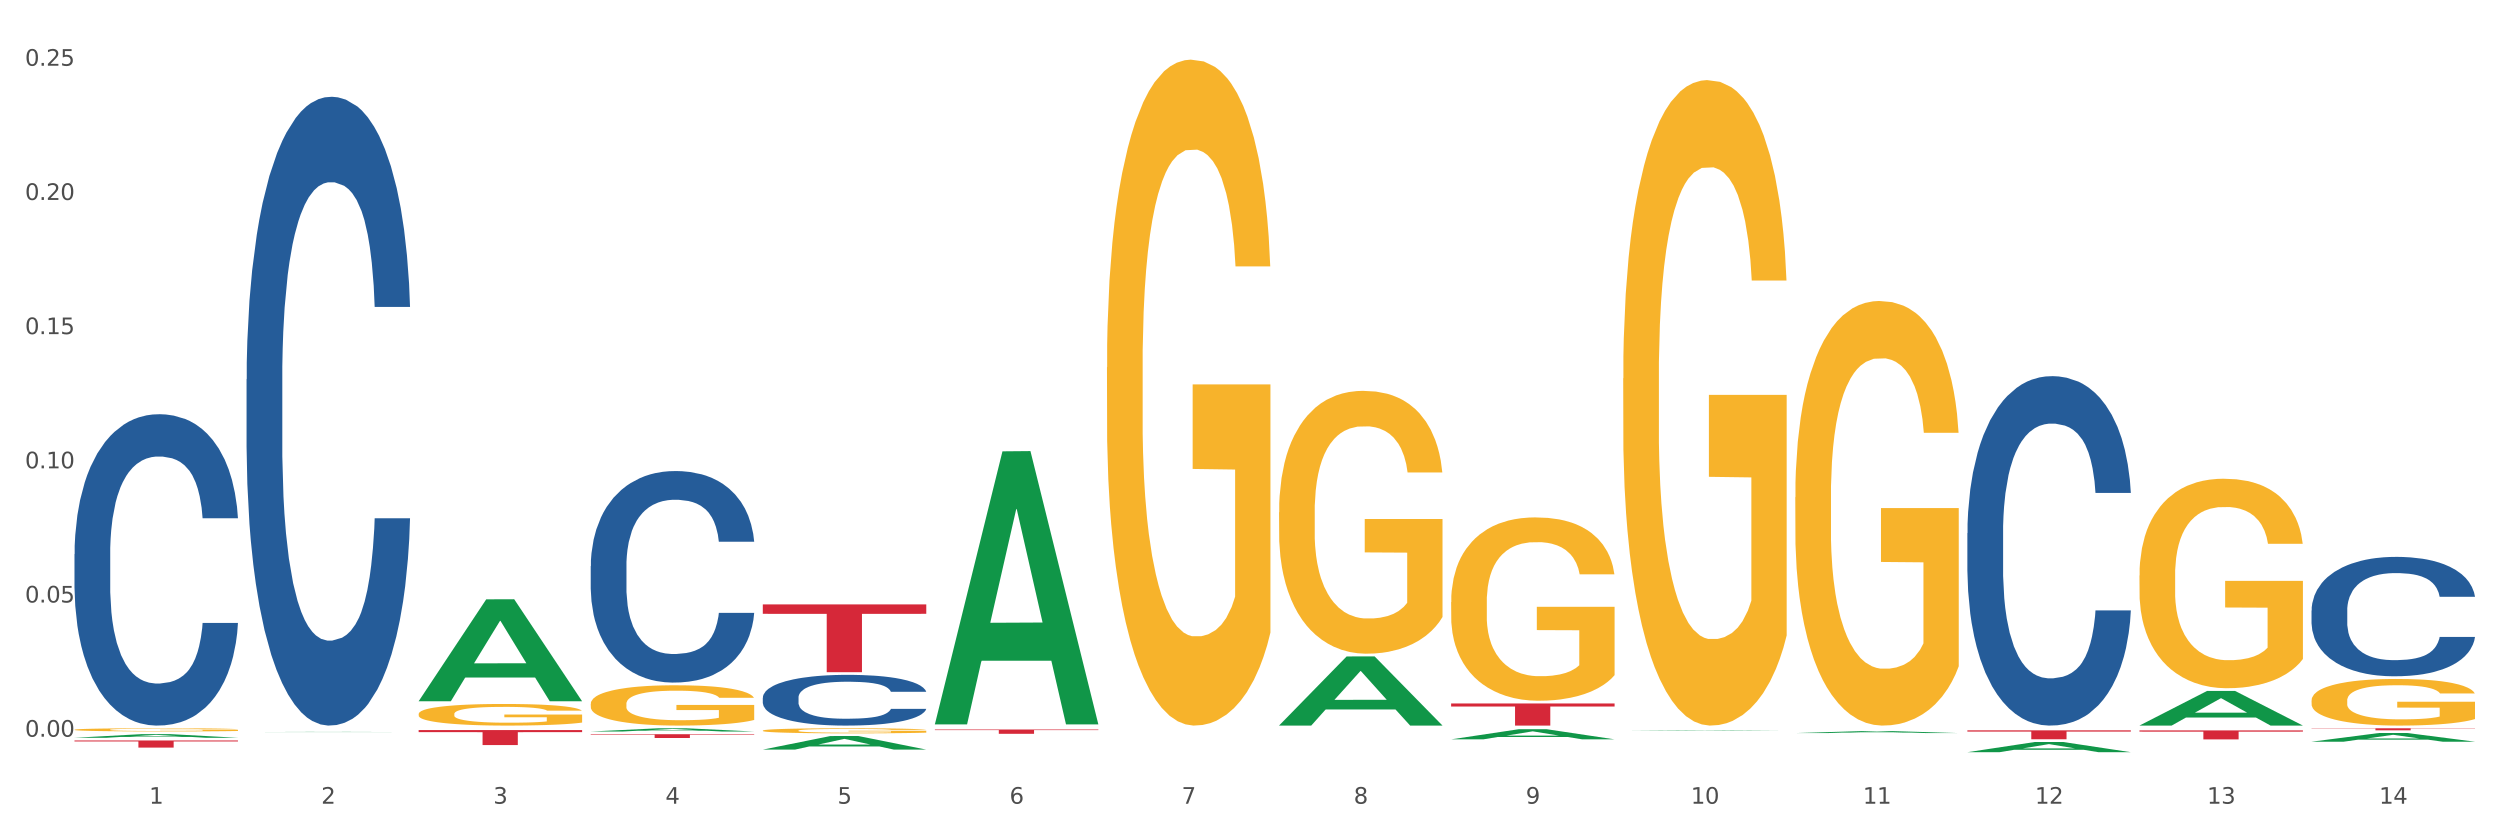 <?xml version="1.0" encoding="utf-8" standalone="no"?>
<!DOCTYPE svg PUBLIC "-//W3C//DTD SVG 1.1//EN"
  "http://www.w3.org/Graphics/SVG/1.1/DTD/svg11.dtd">
<svg xmlns:xlink="http://www.w3.org/1999/xlink" width="1080pt" height="360pt" viewBox="0 0 1080 360" xmlns="http://www.w3.org/2000/svg" version="1.1">
 <rect x="0" y="0" width="1080" height="360" fill="#333333" stroke="none"/>
 <defs>
  <style type="text/css">*{stroke-linejoin: round; stroke-linecap: butt}</style>
 </defs>
 <g id="figure_1">
  <g id="patch_1">
   <path d="M 0 360 
L 1080 360 
L 1080 0 
L 0 0 
z
" style="fill: #ffffff; stroke: #ffffff; stroke-linejoin: miter"/>
  </g>
  <g id="axes_1">
   <g id="matplotlib.axis_1">
    <g id="xtick_1">
     <g id="text_1">
      <!-- 1 -->
      <g style="fill: #4d4d4d" transform="translate(64.432 347.204) scale(0.096 -0.096)">
       <defs>
        <path id="DejaVuSans-31" d="M 794 531 
L 1825 531 
L 1825 4091 
L 703 3866 
L 703 4441 
L 1819 4666 
L 2450 4666 
L 2450 531 
L 3481 531 
L 3481 0 
L 794 0 
L 794 531 
z
" transform="scale(0.016)"/>
       </defs>
       <use xlink:href="#DejaVuSans-31"/>
      </g>
     </g>
    </g>
    <g id="xtick_2">
     <g id="text_2">
      <!-- 2 -->
      <g style="fill: #4d4d4d" transform="translate(138.771 347.204) scale(0.096 -0.096)">
       <defs>
        <path id="DejaVuSans-32" d="M 1228 531 
L 3431 531 
L 3431 0 
L 469 0 
L 469 531 
Q 828 903 1448 1529 
Q 2069 2156 2228 2338 
Q 2531 2678 2651 2914 
Q 2772 3150 2772 3378 
Q 2772 3750 2511 3984 
Q 2250 4219 1831 4219 
Q 1534 4219 1204 4116 
Q 875 4013 500 3803 
L 500 4441 
Q 881 4594 1212 4672 
Q 1544 4750 1819 4750 
Q 2544 4750 2975 4387 
Q 3406 4025 3406 3419 
Q 3406 3131 3298 2873 
Q 3191 2616 2906 2266 
Q 2828 2175 2409 1742 
Q 1991 1309 1228 531 
z
" transform="scale(0.016)"/>
       </defs>
       <use xlink:href="#DejaVuSans-32"/>
      </g>
     </g>
    </g>
    <g id="xtick_3">
     <g id="text_3">
      <!-- 3 -->
      <g style="fill: #4d4d4d" transform="translate(213.109 347.204) scale(0.096 -0.096)">
       <defs>
        <path id="DejaVuSans-33" d="M 2597 2516 
Q 3050 2419 3304 2112 
Q 3559 1806 3559 1356 
Q 3559 666 3084 287 
Q 2609 -91 1734 -91 
Q 1441 -91 1130 -33 
Q 819 25 488 141 
L 488 750 
Q 750 597 1062 519 
Q 1375 441 1716 441 
Q 2309 441 2620 675 
Q 2931 909 2931 1356 
Q 2931 1769 2642 2001 
Q 2353 2234 1838 2234 
L 1294 2234 
L 1294 2753 
L 1863 2753 
Q 2328 2753 2575 2939 
Q 2822 3125 2822 3475 
Q 2822 3834 2567 4026 
Q 2313 4219 1838 4219 
Q 1578 4219 1281 4162 
Q 984 4106 628 3988 
L 628 4550 
Q 988 4650 1302 4700 
Q 1616 4750 1894 4750 
Q 2613 4750 3031 4423 
Q 3450 4097 3450 3541 
Q 3450 3153 3228 2886 
Q 3006 2619 2597 2516 
z
" transform="scale(0.016)"/>
       </defs>
       <use xlink:href="#DejaVuSans-33"/>
      </g>
     </g>
    </g>
    <g id="xtick_4">
     <g id="text_4">
      <!-- 4 -->
      <g style="fill: #4d4d4d" transform="translate(287.448 347.204) scale(0.096 -0.096)">
       <defs>
        <path id="DejaVuSans-34" d="M 2419 4116 
L 825 1625 
L 2419 1625 
L 2419 4116 
z
M 2253 4666 
L 3047 4666 
L 3047 1625 
L 3713 1625 
L 3713 1100 
L 3047 1100 
L 3047 0 
L 2419 0 
L 2419 1100 
L 313 1100 
L 313 1709 
L 2253 4666 
z
" transform="scale(0.016)"/>
       </defs>
       <use xlink:href="#DejaVuSans-34"/>
      </g>
     </g>
    </g>
    <g id="xtick_5">
     <g id="text_5">
      <!-- 5 -->
      <g style="fill: #4d4d4d" transform="translate(361.787 347.204) scale(0.096 -0.096)">
       <defs>
        <path id="DejaVuSans-35" d="M 691 4666 
L 3169 4666 
L 3169 4134 
L 1269 4134 
L 1269 2991 
Q 1406 3038 1543 3061 
Q 1681 3084 1819 3084 
Q 2600 3084 3056 2656 
Q 3513 2228 3513 1497 
Q 3513 744 3044 326 
Q 2575 -91 1722 -91 
Q 1428 -91 1123 -41 
Q 819 9 494 109 
L 494 744 
Q 775 591 1075 516 
Q 1375 441 1709 441 
Q 2250 441 2565 725 
Q 2881 1009 2881 1497 
Q 2881 1984 2565 2268 
Q 2250 2553 1709 2553 
Q 1456 2553 1204 2497 
Q 953 2441 691 2322 
L 691 4666 
z
" transform="scale(0.016)"/>
       </defs>
       <use xlink:href="#DejaVuSans-35"/>
      </g>
     </g>
    </g>
    <g id="xtick_6">
     <g id="text_6">
      <!-- 6 -->
      <g style="fill: #4d4d4d" transform="translate(436.125 347.204) scale(0.096 -0.096)">
       <defs>
        <path id="DejaVuSans-36" d="M 2113 2584 
Q 1688 2584 1439 2293 
Q 1191 2003 1191 1497 
Q 1191 994 1439 701 
Q 1688 409 2113 409 
Q 2538 409 2786 701 
Q 3034 994 3034 1497 
Q 3034 2003 2786 2293 
Q 2538 2584 2113 2584 
z
M 3366 4563 
L 3366 3988 
Q 3128 4100 2886 4159 
Q 2644 4219 2406 4219 
Q 1781 4219 1451 3797 
Q 1122 3375 1075 2522 
Q 1259 2794 1537 2939 
Q 1816 3084 2150 3084 
Q 2853 3084 3261 2657 
Q 3669 2231 3669 1497 
Q 3669 778 3244 343 
Q 2819 -91 2113 -91 
Q 1303 -91 875 529 
Q 447 1150 447 2328 
Q 447 3434 972 4092 
Q 1497 4750 2381 4750 
Q 2619 4750 2861 4703 
Q 3103 4656 3366 4563 
z
" transform="scale(0.016)"/>
       </defs>
       <use xlink:href="#DejaVuSans-36"/>
      </g>
     </g>
    </g>
    <g id="xtick_7">
     <g id="text_7">
      <!-- 7 -->
      <g style="fill: #4d4d4d" transform="translate(510.464 347.204) scale(0.096 -0.096)">
       <defs>
        <path id="DejaVuSans-37" d="M 525 4666 
L 3525 4666 
L 3525 4397 
L 1831 0 
L 1172 0 
L 2766 4134 
L 525 4134 
L 525 4666 
z
" transform="scale(0.016)"/>
       </defs>
       <use xlink:href="#DejaVuSans-37"/>
      </g>
     </g>
    </g>
    <g id="xtick_8">
     <g id="text_8">
      <!-- 8 -->
      <g style="fill: #4d4d4d" transform="translate(584.803 347.204) scale(0.096 -0.096)">
       <defs>
        <path id="DejaVuSans-38" d="M 2034 2216 
Q 1584 2216 1326 1975 
Q 1069 1734 1069 1313 
Q 1069 891 1326 650 
Q 1584 409 2034 409 
Q 2484 409 2743 651 
Q 3003 894 3003 1313 
Q 3003 1734 2745 1975 
Q 2488 2216 2034 2216 
z
M 1403 2484 
Q 997 2584 770 2862 
Q 544 3141 544 3541 
Q 544 4100 942 4425 
Q 1341 4750 2034 4750 
Q 2731 4750 3128 4425 
Q 3525 4100 3525 3541 
Q 3525 3141 3298 2862 
Q 3072 2584 2669 2484 
Q 3125 2378 3379 2068 
Q 3634 1759 3634 1313 
Q 3634 634 3220 271 
Q 2806 -91 2034 -91 
Q 1263 -91 848 271 
Q 434 634 434 1313 
Q 434 1759 690 2068 
Q 947 2378 1403 2484 
z
M 1172 3481 
Q 1172 3119 1398 2916 
Q 1625 2713 2034 2713 
Q 2441 2713 2670 2916 
Q 2900 3119 2900 3481 
Q 2900 3844 2670 4047 
Q 2441 4250 2034 4250 
Q 1625 4250 1398 4047 
Q 1172 3844 1172 3481 
z
" transform="scale(0.016)"/>
       </defs>
       <use xlink:href="#DejaVuSans-38"/>
      </g>
     </g>
    </g>
    <g id="xtick_9">
     <g id="text_9">
      <!-- 9 -->
      <g style="fill: #4d4d4d" transform="translate(659.142 347.204) scale(0.096 -0.096)">
       <defs>
        <path id="DejaVuSans-39" d="M 703 97 
L 703 672 
Q 941 559 1184 500 
Q 1428 441 1663 441 
Q 2288 441 2617 861 
Q 2947 1281 2994 2138 
Q 2813 1869 2534 1725 
Q 2256 1581 1919 1581 
Q 1219 1581 811 2004 
Q 403 2428 403 3163 
Q 403 3881 828 4315 
Q 1253 4750 1959 4750 
Q 2769 4750 3195 4129 
Q 3622 3509 3622 2328 
Q 3622 1225 3098 567 
Q 2575 -91 1691 -91 
Q 1453 -91 1209 -44 
Q 966 3 703 97 
z
M 1959 2075 
Q 2384 2075 2632 2365 
Q 2881 2656 2881 3163 
Q 2881 3666 2632 3958 
Q 2384 4250 1959 4250 
Q 1534 4250 1286 3958 
Q 1038 3666 1038 3163 
Q 1038 2656 1286 2365 
Q 1534 2075 1959 2075 
z
" transform="scale(0.016)"/>
       </defs>
       <use xlink:href="#DejaVuSans-39"/>
      </g>
     </g>
    </g>
    <g id="xtick_10">
     <g id="text_10">
      <!-- 10 -->
      <g style="fill: #4d4d4d" transform="translate(730.426 347.204) scale(0.096 -0.096)">
       <defs>
        <path id="DejaVuSans-30" d="M 2034 4250 
Q 1547 4250 1301 3770 
Q 1056 3291 1056 2328 
Q 1056 1369 1301 889 
Q 1547 409 2034 409 
Q 2525 409 2770 889 
Q 3016 1369 3016 2328 
Q 3016 3291 2770 3770 
Q 2525 4250 2034 4250 
z
M 2034 4750 
Q 2819 4750 3233 4129 
Q 3647 3509 3647 2328 
Q 3647 1150 3233 529 
Q 2819 -91 2034 -91 
Q 1250 -91 836 529 
Q 422 1150 422 2328 
Q 422 3509 836 4129 
Q 1250 4750 2034 4750 
z
" transform="scale(0.016)"/>
       </defs>
       <use xlink:href="#DejaVuSans-31"/>
       <use xlink:href="#DejaVuSans-30" transform="translate(63.623 0)"/>
      </g>
     </g>
    </g>
    <g id="xtick_11">
     <g id="text_11">
      <!-- 11 -->
      <g style="fill: #4d4d4d" transform="translate(804.765 347.204) scale(0.096 -0.096)">
       <use xlink:href="#DejaVuSans-31"/>
       <use xlink:href="#DejaVuSans-31" transform="translate(63.623 0)"/>
      </g>
     </g>
    </g>
    <g id="xtick_12">
     <g id="text_12">
      <!-- 12 -->
      <g style="fill: #4d4d4d" transform="translate(879.104 347.204) scale(0.096 -0.096)">
       <use xlink:href="#DejaVuSans-31"/>
       <use xlink:href="#DejaVuSans-32" transform="translate(63.623 0)"/>
      </g>
     </g>
    </g>
    <g id="xtick_13">
     <g id="text_13">
      <!-- 13 -->
      <g style="fill: #4d4d4d" transform="translate(953.442 347.204) scale(0.096 -0.096)">
       <use xlink:href="#DejaVuSans-31"/>
       <use xlink:href="#DejaVuSans-33" transform="translate(63.623 0)"/>
      </g>
     </g>
    </g>
    <g id="xtick_14">
     <g id="text_14">
      <!-- 14 -->
      <g style="fill: #4d4d4d" transform="translate(1027.781 347.204) scale(0.096 -0.096)">
       <use xlink:href="#DejaVuSans-31"/>
       <use xlink:href="#DejaVuSans-34" transform="translate(63.623 0)"/>
      </g>
     </g>
    </g>
    <g id="xtick_15"/>
    <g id="xtick_16"/>
    <g id="xtick_17"/>
    <g id="xtick_18"/>
    <g id="xtick_19"/>
    <g id="xtick_20"/>
    <g id="xtick_21"/>
    <g id="xtick_22"/>
    <g id="xtick_23"/>
    <g id="xtick_24"/>
    <g id="xtick_25"/>
    <g id="xtick_26"/>
    <g id="xtick_27"/>
   </g>
   <g id="matplotlib.axis_2">
    <g id="ytick_1">
     <g id="text_15">
      <!-- 0.00 -->
      <g style="fill: #4d4d4d" transform="translate(10.8 318.258) scale(0.096 -0.096)">
       <defs>
        <path id="DejaVuSans-2e" d="M 684 794 
L 1344 794 
L 1344 0 
L 684 0 
L 684 794 
z
" transform="scale(0.016)"/>
       </defs>
       <use xlink:href="#DejaVuSans-30"/>
       <use xlink:href="#DejaVuSans-2e" transform="translate(63.623 0)"/>
       <use xlink:href="#DejaVuSans-30" transform="translate(95.41 0)"/>
       <use xlink:href="#DejaVuSans-30" transform="translate(159.033 0)"/>
      </g>
     </g>
    </g>
    <g id="ytick_2">
     <g id="text_16">
      <!-- 0.05 -->
      <g style="fill: #4d4d4d" transform="translate(10.8 260.287) scale(0.096 -0.096)">
       <use xlink:href="#DejaVuSans-30"/>
       <use xlink:href="#DejaVuSans-2e" transform="translate(63.623 0)"/>
       <use xlink:href="#DejaVuSans-30" transform="translate(95.41 0)"/>
       <use xlink:href="#DejaVuSans-35" transform="translate(159.033 0)"/>
      </g>
     </g>
    </g>
    <g id="ytick_3">
     <g id="text_17">
      <!-- 0.10 -->
      <g style="fill: #4d4d4d" transform="translate(10.8 202.317) scale(0.096 -0.096)">
       <use xlink:href="#DejaVuSans-30"/>
       <use xlink:href="#DejaVuSans-2e" transform="translate(63.623 0)"/>
       <use xlink:href="#DejaVuSans-31" transform="translate(95.41 0)"/>
       <use xlink:href="#DejaVuSans-30" transform="translate(159.033 0)"/>
      </g>
     </g>
    </g>
    <g id="ytick_4">
     <g id="text_18">
      <!-- 0.15 -->
      <g style="fill: #4d4d4d" transform="translate(10.8 144.346) scale(0.096 -0.096)">
       <use xlink:href="#DejaVuSans-30"/>
       <use xlink:href="#DejaVuSans-2e" transform="translate(63.623 0)"/>
       <use xlink:href="#DejaVuSans-31" transform="translate(95.41 0)"/>
       <use xlink:href="#DejaVuSans-35" transform="translate(159.033 0)"/>
      </g>
     </g>
    </g>
    <g id="ytick_5">
     <g id="text_19">
      <!-- 0.20 -->
      <g style="fill: #4d4d4d" transform="translate(10.8 86.376) scale(0.096 -0.096)">
       <use xlink:href="#DejaVuSans-30"/>
       <use xlink:href="#DejaVuSans-2e" transform="translate(63.623 0)"/>
       <use xlink:href="#DejaVuSans-32" transform="translate(95.41 0)"/>
       <use xlink:href="#DejaVuSans-30" transform="translate(159.033 0)"/>
      </g>
     </g>
    </g>
    <g id="ytick_6">
     <g id="text_20">
      <!-- 0.25 -->
      <g style="fill: #4d4d4d" transform="translate(10.8 28.405) scale(0.096 -0.096)">
       <use xlink:href="#DejaVuSans-30"/>
       <use xlink:href="#DejaVuSans-2e" transform="translate(63.623 0)"/>
       <use xlink:href="#DejaVuSans-32" transform="translate(95.41 0)"/>
       <use xlink:href="#DejaVuSans-35" transform="translate(159.033 0)"/>
      </g>
     </g>
    </g>
    <g id="ytick_7"/>
    <g id="ytick_8"/>
    <g id="ytick_9"/>
    <g id="ytick_10"/>
    <g id="ytick_11"/>
   </g>
   <g id="PolyCollection_1">
    <path d="M 32.175 318.715 
L 32.248 318.714 
L 61.37 317.136 
L 73.456 317.134 
L 102.797 318.718 
L 88.818 318.718 
L 82.484 318.349 
L 52.415 318.349 
L 52.197 318.355 
L 46.081 318.718 
L 32.175 318.718 
L 32.175 318.715 
L 56.201 318.129 
L 78.698 318.128 
L 67.559 317.472 
L 67.413 317.469 
L 67.267 317.473 
L 56.128 318.128 
L 56.201 318.129 
L 32.175 318.715 
z
" clip-path="url(#p1ea7ff5bb3)" style="fill: #109648"/>
    <path d="M 924.24 315.526 
L 994.861 315.526 
L 994.861 316.066 
L 967.081 316.07 
L 967.081 319.413 
L 951.852 319.413 
L 951.852 316.07 
L 924.24 316.066 
L 924.24 315.53 
L 924.24 315.526 
z
" clip-path="url(#p1ea7ff5bb3)" style="fill: #d62839"/>
    <path d="M 849.901 315.513 
L 920.523 315.513 
L 920.523 316.05 
L 892.742 316.053 
L 892.742 319.376 
L 877.514 319.376 
L 877.514 316.053 
L 849.901 316.05 
L 849.901 315.516 
L 849.901 315.513 
z
" clip-path="url(#p1ea7ff5bb3)" style="fill: #d62839"/>
    <path d="M 626.885 303.883 
L 697.506 303.883 
L 697.506 305.213 
L 669.726 305.222 
L 669.726 313.455 
L 654.497 313.455 
L 654.497 305.222 
L 626.885 305.213 
L 626.885 303.892 
L 626.885 303.883 
z
" clip-path="url(#p1ea7ff5bb3)" style="fill: #d62839"/>
    <path d="M 403.869 315.146 
L 474.49 315.146 
L 474.49 315.405 
L 446.71 315.406 
L 446.71 317.007 
L 431.481 317.007 
L 431.481 315.406 
L 403.869 315.405 
L 403.869 315.148 
L 403.869 315.146 
z
" clip-path="url(#p1ea7ff5bb3)" style="fill: #d62839"/>
    <path d="M 329.53 261.106 
L 400.152 261.106 
L 400.152 265.174 
L 372.371 265.202 
L 372.371 290.381 
L 357.143 290.381 
L 357.143 265.202 
L 329.53 265.174 
L 329.53 261.134 
L 329.53 261.106 
z
" clip-path="url(#p1ea7ff5bb3)" style="fill: #d62839"/>
    <path d="M 255.191 317.171 
L 325.813 317.171 
L 325.813 317.401 
L 298.033 317.403 
L 298.033 318.826 
L 282.804 318.826 
L 282.804 317.403 
L 255.191 317.401 
L 255.191 317.173 
L 255.191 317.171 
z
" clip-path="url(#p1ea7ff5bb3)" style="fill: #d62839"/>
    <path d="M 180.852 315.391 
L 251.474 315.391 
L 251.474 316.29 
L 223.694 316.296 
L 223.694 321.857 
L 208.465 321.857 
L 208.465 316.296 
L 180.852 316.29 
L 180.852 315.397 
L 180.852 315.391 
z
" clip-path="url(#p1ea7ff5bb3)" style="fill: #d62839"/>
    <path d="M 32.175 319.874 
L 102.797 319.874 
L 102.797 320.303 
L 75.017 320.305 
L 75.017 322.96 
L 59.788 322.96 
L 59.788 320.305 
L 32.175 320.303 
L 32.175 319.877 
L 32.175 319.874 
z
" clip-path="url(#p1ea7ff5bb3)" style="fill: #d62839"/>
    <path d="M 32.175 239.378 
L 32.258 239.255 
L 32.258 235.815 
L 32.509 231.147 
L 33.427 222.547 
L 34.596 216.037 
L 36.599 208.42 
L 37.684 205.226 
L 39.104 201.663 
L 42.025 195.889 
L 45.364 190.975 
L 47.702 188.273 
L 49.455 186.553 
L 53.378 183.482 
L 55.632 182.13 
L 57.969 181.025 
L 59.973 180.288 
L 63.312 179.428 
L 65.983 179.059 
L 69.072 178.936 
L 71.66 179.059 
L 75.082 179.551 
L 80.091 181.025 
L 82.011 181.885 
L 84.599 183.359 
L 87.27 185.324 
L 89.44 187.29 
L 91.945 190.115 
L 94.533 193.801 
L 97.037 198.469 
L 98.79 202.769 
L 100.209 207.314 
L 101.461 212.842 
L 102.379 218.862 
L 102.797 223.899 
L 87.52 223.899 
L 87.103 219.353 
L 86.268 214.439 
L 85.434 211.123 
L 84.515 208.42 
L 83.096 205.349 
L 81.844 203.383 
L 79.757 201.049 
L 77.837 199.575 
L 76.251 198.715 
L 74.331 197.978 
L 70.241 197.241 
L 67.319 197.241 
L 65.482 197.486 
L 63.229 198.101 
L 61.309 198.961 
L 59.055 200.435 
L 57.302 202.032 
L 55.549 204.12 
L 54.547 205.594 
L 53.044 208.297 
L 52.043 210.508 
L 50.707 214.317 
L 49.956 217.019 
L 48.62 224.022 
L 48.036 229.181 
L 47.785 232.744 
L 47.618 236.675 
L 47.618 255.839 
L 48.119 264.439 
L 48.537 268.124 
L 49.204 272.301 
L 50.457 277.706 
L 52.293 282.989 
L 54.213 286.797 
L 55.799 289.131 
L 57.302 290.851 
L 58.804 292.203 
L 60.641 293.431 
L 62.143 294.168 
L 64.397 294.905 
L 67.069 295.274 
L 69.155 295.274 
L 73.413 294.659 
L 75.333 294.045 
L 77.169 293.185 
L 79.173 291.834 
L 80.759 290.36 
L 81.677 289.254 
L 83.18 286.92 
L 84.348 284.463 
L 85.35 281.638 
L 86.018 279.181 
L 86.769 275.495 
L 87.353 271.318 
L 87.52 269.107 
L 102.797 269.107 
L 102.463 273.53 
L 101.879 277.829 
L 100.71 283.603 
L 99.792 286.92 
L 98.372 290.974 
L 96.87 294.414 
L 94.783 298.222 
L 92.863 301.048 
L 90.86 303.505 
L 88.689 305.716 
L 84.766 308.787 
L 83.347 309.647 
L 80.341 311.121 
L 78.004 311.981 
L 74.581 312.841 
L 71.075 313.332 
L 67.402 313.455 
L 64.147 313.21 
L 60.557 312.472 
L 58.303 311.735 
L 55.799 310.63 
L 52.877 308.91 
L 50.123 306.821 
L 47.535 304.364 
L 45.114 301.539 
L 42.86 298.345 
L 39.938 293.062 
L 37.768 287.903 
L 36.182 283.112 
L 35.097 279.058 
L 34.011 273.898 
L 33.427 270.335 
L 32.509 261.736 
L 32.175 253.751 
L 32.175 239.378 
z
" clip-path="url(#p1ea7ff5bb3)" style="fill: #255c99"/>
    <path d="M 106.514 163.86 
L 106.597 163.612 
L 106.597 156.666 
L 106.848 147.238 
L 107.766 129.872 
L 108.935 116.724 
L 110.938 101.343 
L 112.023 94.892 
L 113.442 87.698 
L 116.364 76.038 
L 119.703 66.114 
L 122.04 60.657 
L 123.794 57.183 
L 127.717 50.981 
L 129.971 48.252 
L 132.308 46.02 
L 134.312 44.531 
L 137.651 42.794 
L 140.322 42.05 
L 143.411 41.802 
L 145.998 42.05 
L 149.421 43.043 
L 154.43 46.02 
L 156.35 47.756 
L 158.937 50.733 
L 161.609 54.703 
L 163.779 58.672 
L 166.283 64.378 
L 168.871 71.82 
L 171.376 81.248 
L 173.129 89.931 
L 174.548 99.11 
L 175.8 110.274 
L 176.718 122.43 
L 177.135 132.601 
L 161.859 132.601 
L 161.442 123.422 
L 160.607 113.499 
L 159.772 106.8 
L 158.854 101.343 
L 157.435 95.14 
L 156.183 91.171 
L 154.096 86.457 
L 152.176 83.48 
L 150.59 81.744 
L 148.67 80.255 
L 144.579 78.767 
L 141.658 78.767 
L 139.821 79.263 
L 137.567 80.503 
L 135.647 82.24 
L 133.393 85.217 
L 131.64 88.442 
L 129.887 92.66 
L 128.886 95.637 
L 127.383 101.094 
L 126.381 105.56 
L 125.046 113.251 
L 124.294 118.708 
L 122.959 132.849 
L 122.374 143.269 
L 122.124 150.463 
L 121.957 158.402 
L 121.957 197.103 
L 122.458 214.469 
L 122.875 221.912 
L 123.543 230.347 
L 124.795 241.263 
L 126.632 251.93 
L 128.552 259.621 
L 130.138 264.334 
L 131.64 267.808 
L 133.143 270.537 
L 134.979 273.017 
L 136.482 274.506 
L 138.736 275.994 
L 141.407 276.739 
L 143.494 276.739 
L 147.751 275.498 
L 149.671 274.258 
L 151.508 272.521 
L 153.511 269.792 
L 155.097 266.815 
L 156.016 264.583 
L 157.518 259.869 
L 158.687 254.907 
L 159.689 249.201 
L 160.357 244.24 
L 161.108 236.797 
L 161.692 228.362 
L 161.859 223.897 
L 177.135 223.897 
L 176.802 232.828 
L 176.217 241.511 
L 175.049 253.171 
L 174.13 259.869 
L 172.711 268.056 
L 171.209 275.002 
L 169.122 282.693 
L 167.202 288.399 
L 165.198 293.36 
L 163.028 297.826 
L 159.104 304.028 
L 157.685 305.765 
L 154.68 308.742 
L 152.343 310.478 
L 148.92 312.215 
L 145.414 313.207 
L 141.741 313.455 
L 138.486 312.959 
L 134.896 311.471 
L 132.642 309.982 
L 130.138 307.749 
L 127.216 304.276 
L 124.461 300.059 
L 121.874 295.097 
L 119.453 289.391 
L 117.199 282.941 
L 114.277 272.273 
L 112.107 261.854 
L 110.521 252.178 
L 109.435 243.991 
L 108.35 233.572 
L 107.766 226.377 
L 106.848 209.011 
L 106.514 192.886 
L 106.514 163.86 
z
" clip-path="url(#p1ea7ff5bb3)" style="fill: #255c99"/>
    <path d="M 255.191 244.551 
L 255.275 244.468 
L 255.275 242.131 
L 255.525 238.959 
L 256.443 233.117 
L 257.612 228.693 
L 259.615 223.518 
L 260.701 221.348 
L 262.12 218.928 
L 265.041 215.005 
L 268.381 211.666 
L 270.718 209.83 
L 272.471 208.662 
L 276.394 206.575 
L 278.648 205.657 
L 280.986 204.906 
L 282.989 204.405 
L 286.328 203.821 
L 288.999 203.571 
L 292.088 203.487 
L 294.676 203.571 
L 298.098 203.904 
L 303.107 204.906 
L 305.027 205.49 
L 307.615 206.492 
L 310.286 207.827 
L 312.457 209.163 
L 314.961 211.082 
L 317.549 213.586 
L 320.053 216.758 
L 321.806 219.679 
L 323.225 222.767 
L 324.477 226.523 
L 325.396 230.613 
L 325.813 234.035 
L 310.537 234.035 
L 310.119 230.946 
L 309.284 227.608 
L 308.45 225.354 
L 307.531 223.518 
L 306.112 221.432 
L 304.86 220.096 
L 302.773 218.51 
L 300.853 217.509 
L 299.267 216.925 
L 297.347 216.424 
L 293.257 215.923 
L 290.335 215.923 
L 288.499 216.09 
L 286.245 216.507 
L 284.325 217.092 
L 282.071 218.093 
L 280.318 219.178 
L 278.565 220.597 
L 277.563 221.599 
L 276.06 223.435 
L 275.059 224.937 
L 273.723 227.524 
L 272.972 229.361 
L 271.636 234.118 
L 271.052 237.624 
L 270.801 240.044 
L 270.634 242.715 
L 270.634 255.735 
L 271.135 261.578 
L 271.553 264.081 
L 272.22 266.919 
L 273.473 270.592 
L 275.309 274.181 
L 277.229 276.768 
L 278.815 278.354 
L 280.318 279.522 
L 281.82 280.44 
L 283.657 281.275 
L 285.159 281.776 
L 287.413 282.276 
L 290.085 282.527 
L 292.172 282.527 
L 296.429 282.11 
L 298.349 281.692 
L 300.185 281.108 
L 302.189 280.19 
L 303.775 279.188 
L 304.693 278.437 
L 306.196 276.851 
L 307.364 275.182 
L 308.366 273.262 
L 309.034 271.593 
L 309.785 269.089 
L 310.37 266.251 
L 310.537 264.749 
L 325.813 264.749 
L 325.479 267.754 
L 324.895 270.675 
L 323.726 274.598 
L 322.808 276.851 
L 321.389 279.606 
L 319.886 281.943 
L 317.799 284.53 
L 315.879 286.45 
L 313.876 288.119 
L 311.705 289.621 
L 307.782 291.708 
L 306.363 292.292 
L 303.358 293.294 
L 301.02 293.878 
L 297.598 294.462 
L 294.092 294.796 
L 290.419 294.879 
L 287.163 294.712 
L 283.573 294.212 
L 281.32 293.711 
L 278.815 292.96 
L 275.893 291.791 
L 273.139 290.372 
L 270.551 288.703 
L 268.13 286.783 
L 265.876 284.613 
L 262.955 281.025 
L 260.784 277.519 
L 259.198 274.264 
L 258.113 271.51 
L 257.028 268.004 
L 256.443 265.584 
L 255.525 259.741 
L 255.191 254.316 
L 255.191 244.551 
z
" clip-path="url(#p1ea7ff5bb3)" style="fill: #255c99"/>
    <path d="M 329.53 301.385 
L 329.613 301.365 
L 329.613 300.804 
L 329.864 300.044 
L 330.782 298.642 
L 331.951 297.581 
L 333.954 296.34 
L 335.039 295.82 
L 336.458 295.239 
L 339.38 294.298 
L 342.719 293.498 
L 345.057 293.057 
L 346.81 292.777 
L 350.733 292.277 
L 352.987 292.057 
L 355.324 291.876 
L 357.328 291.756 
L 360.667 291.616 
L 363.338 291.556 
L 366.427 291.536 
L 369.015 291.556 
L 372.437 291.636 
L 377.446 291.876 
L 379.366 292.016 
L 381.954 292.257 
L 384.625 292.577 
L 386.795 292.897 
L 389.3 293.358 
L 391.887 293.958 
L 394.392 294.719 
L 396.145 295.419 
L 397.564 296.16 
L 398.816 297.061 
L 399.734 298.042 
L 400.152 298.862 
L 384.875 298.862 
L 384.458 298.122 
L 383.623 297.321 
L 382.788 296.781 
L 381.87 296.34 
L 380.451 295.84 
L 379.199 295.52 
L 377.112 295.139 
L 375.192 294.899 
L 373.606 294.759 
L 371.686 294.639 
L 367.595 294.519 
L 364.674 294.519 
L 362.837 294.559 
L 360.583 294.659 
L 358.663 294.799 
L 356.41 295.039 
L 354.656 295.299 
L 352.903 295.64 
L 351.902 295.88 
L 350.399 296.32 
L 349.397 296.681 
L 348.062 297.301 
L 347.31 297.742 
L 345.975 298.883 
L 345.391 299.723 
L 345.14 300.304 
L 344.973 300.944 
L 344.973 304.067 
L 345.474 305.468 
L 345.891 306.069 
L 346.559 306.749 
L 347.811 307.63 
L 349.648 308.491 
L 351.568 309.111 
L 353.154 309.492 
L 354.656 309.772 
L 356.159 309.992 
L 357.996 310.192 
L 359.498 310.313 
L 361.752 310.433 
L 364.423 310.493 
L 366.51 310.493 
L 370.768 310.393 
L 372.688 310.293 
L 374.524 310.152 
L 376.528 309.932 
L 378.114 309.692 
L 379.032 309.512 
L 380.534 309.131 
L 381.703 308.731 
L 382.705 308.271 
L 383.373 307.87 
L 384.124 307.27 
L 384.708 306.589 
L 384.875 306.229 
L 400.152 306.229 
L 399.818 306.95 
L 399.233 307.65 
L 398.065 308.591 
L 397.146 309.131 
L 395.727 309.792 
L 394.225 310.353 
L 392.138 310.973 
L 390.218 311.434 
L 388.214 311.834 
L 386.044 312.194 
L 382.121 312.695 
L 380.701 312.835 
L 377.696 313.075 
L 375.359 313.215 
L 371.936 313.355 
L 368.43 313.435 
L 364.757 313.455 
L 361.502 313.415 
L 357.912 313.295 
L 355.658 313.175 
L 353.154 312.995 
L 350.232 312.715 
L 347.477 312.374 
L 344.89 311.974 
L 342.469 311.514 
L 340.215 310.993 
L 337.293 310.132 
L 335.123 309.292 
L 333.537 308.511 
L 332.452 307.85 
L 331.366 307.01 
L 330.782 306.429 
L 329.864 305.028 
L 329.53 303.727 
L 329.53 301.385 
z
" clip-path="url(#p1ea7ff5bb3)" style="fill: #255c99"/>
    <path d="M 849.901 230.321 
L 849.984 230.184 
L 849.984 226.323 
L 850.235 221.084 
L 851.153 211.434 
L 852.322 204.127 
L 854.325 195.579 
L 855.41 191.994 
L 856.829 187.996 
L 859.751 181.517 
L 863.09 176.002 
L 865.428 172.969 
L 867.181 171.039 
L 871.104 167.592 
L 873.358 166.075 
L 875.695 164.835 
L 877.699 164.007 
L 881.038 163.042 
L 883.709 162.629 
L 886.798 162.491 
L 889.386 162.629 
L 892.808 163.18 
L 897.817 164.835 
L 899.737 165.8 
L 902.325 167.454 
L 904.996 169.66 
L 907.166 171.866 
L 909.671 175.037 
L 912.258 179.173 
L 914.763 184.412 
L 916.516 189.237 
L 917.935 194.338 
L 919.187 200.542 
L 920.105 207.298 
L 920.523 212.95 
L 905.246 212.95 
L 904.829 207.849 
L 903.994 202.334 
L 903.159 198.612 
L 902.241 195.579 
L 900.822 192.132 
L 899.57 189.926 
L 897.483 187.307 
L 895.563 185.653 
L 893.977 184.688 
L 892.057 183.86 
L 887.966 183.033 
L 885.045 183.033 
L 883.208 183.309 
L 880.954 183.998 
L 879.034 184.963 
L 876.78 186.618 
L 875.027 188.41 
L 873.274 190.754 
L 872.273 192.408 
L 870.77 195.441 
L 869.768 197.923 
L 868.433 202.197 
L 867.681 205.23 
L 866.346 213.088 
L 865.761 218.879 
L 865.511 222.877 
L 865.344 227.288 
L 865.344 248.796 
L 865.845 258.446 
L 866.262 262.582 
L 866.93 267.27 
L 868.182 273.336 
L 870.019 279.264 
L 871.939 283.538 
L 873.525 286.158 
L 875.027 288.088 
L 876.53 289.604 
L 878.367 290.983 
L 879.869 291.81 
L 882.123 292.637 
L 884.794 293.051 
L 886.881 293.051 
L 891.139 292.362 
L 893.059 291.672 
L 894.895 290.707 
L 896.899 289.191 
L 898.485 287.536 
L 899.403 286.295 
L 900.905 283.676 
L 902.074 280.919 
L 903.076 277.748 
L 903.744 274.99 
L 904.495 270.854 
L 905.079 266.167 
L 905.246 263.685 
L 920.523 263.685 
L 920.189 268.649 
L 919.604 273.474 
L 918.436 279.954 
L 917.517 283.676 
L 916.098 288.226 
L 914.596 292.086 
L 912.509 296.36 
L 910.589 299.531 
L 908.585 302.288 
L 906.415 304.77 
L 902.491 308.216 
L 901.072 309.181 
L 898.067 310.836 
L 895.73 311.801 
L 892.307 312.766 
L 888.801 313.317 
L 885.128 313.455 
L 881.873 313.18 
L 878.283 312.352 
L 876.029 311.525 
L 873.525 310.284 
L 870.603 308.354 
L 867.848 306.01 
L 865.261 303.253 
L 862.84 300.082 
L 860.586 296.498 
L 857.664 290.569 
L 855.494 284.779 
L 853.908 279.402 
L 852.823 274.853 
L 851.737 269.062 
L 851.153 265.064 
L 850.235 255.413 
L 849.901 246.452 
L 849.901 230.321 
z
" clip-path="url(#p1ea7ff5bb3)" style="fill: #255c99"/>
    <path d="M 998.578 263.748 
L 998.662 263.701 
L 998.662 262.382 
L 998.912 260.591 
L 999.83 257.293 
L 1000.999 254.796 
L 1003.003 251.875 
L 1004.088 250.65 
L 1005.507 249.284 
L 1008.429 247.07 
L 1011.768 245.185 
L 1014.105 244.149 
L 1015.858 243.489 
L 1019.781 242.312 
L 1022.035 241.793 
L 1024.373 241.369 
L 1026.376 241.087 
L 1029.715 240.757 
L 1032.387 240.615 
L 1035.475 240.568 
L 1038.063 240.615 
L 1041.486 240.804 
L 1046.494 241.369 
L 1048.414 241.699 
L 1051.002 242.264 
L 1053.673 243.018 
L 1055.844 243.772 
L 1058.348 244.856 
L 1060.936 246.269 
L 1063.44 248.059 
L 1065.193 249.708 
L 1066.612 251.451 
L 1067.864 253.571 
L 1068.783 255.88 
L 1069.2 257.812 
L 1053.924 257.812 
L 1053.506 256.068 
L 1052.671 254.184 
L 1051.837 252.912 
L 1050.918 251.875 
L 1049.499 250.698 
L 1048.247 249.944 
L 1046.16 249.049 
L 1044.24 248.483 
L 1042.654 248.154 
L 1040.734 247.871 
L 1036.644 247.588 
L 1033.722 247.588 
L 1031.886 247.682 
L 1029.632 247.918 
L 1027.712 248.248 
L 1025.458 248.813 
L 1023.705 249.426 
L 1021.952 250.226 
L 1020.95 250.792 
L 1019.448 251.828 
L 1018.446 252.676 
L 1017.11 254.137 
L 1016.359 255.173 
L 1015.023 257.859 
L 1014.439 259.837 
L 1014.188 261.204 
L 1014.022 262.711 
L 1014.022 270.061 
L 1014.522 273.359 
L 1014.94 274.772 
L 1015.608 276.374 
L 1016.86 278.447 
L 1018.696 280.473 
L 1020.616 281.933 
L 1022.202 282.829 
L 1023.705 283.488 
L 1025.207 284.006 
L 1027.044 284.477 
L 1028.547 284.76 
L 1030.8 285.043 
L 1033.472 285.184 
L 1035.559 285.184 
L 1039.816 284.949 
L 1041.736 284.713 
L 1043.572 284.383 
L 1045.576 283.865 
L 1047.162 283.3 
L 1048.08 282.876 
L 1049.583 281.98 
L 1050.752 281.038 
L 1051.753 279.955 
L 1052.421 279.012 
L 1053.172 277.599 
L 1053.757 275.997 
L 1053.924 275.149 
L 1069.2 275.149 
L 1068.866 276.845 
L 1068.282 278.494 
L 1067.113 280.708 
L 1066.195 281.98 
L 1064.776 283.535 
L 1063.273 284.854 
L 1061.186 286.315 
L 1059.266 287.398 
L 1057.263 288.341 
L 1055.092 289.189 
L 1051.169 290.367 
L 1049.75 290.696 
L 1046.745 291.262 
L 1044.407 291.592 
L 1040.985 291.921 
L 1037.479 292.11 
L 1033.806 292.157 
L 1030.55 292.063 
L 1026.96 291.78 
L 1024.707 291.497 
L 1022.202 291.073 
L 1019.281 290.414 
L 1016.526 289.613 
L 1013.938 288.671 
L 1011.517 287.587 
L 1009.263 286.362 
L 1006.342 284.336 
L 1004.171 282.357 
L 1002.585 280.52 
L 1001.5 278.965 
L 1000.415 276.987 
L 999.83 275.62 
L 998.912 272.322 
L 998.578 269.26 
L 998.578 263.748 
z
" clip-path="url(#p1ea7ff5bb3)" style="fill: #255c99"/>
    <path d="M 998.578 302.62 
L 998.662 302.602 
L 998.662 301.94 
L 998.828 301.369 
L 999.662 299.99 
L 1000.913 298.849 
L 1001.83 298.242 
L 1002.747 297.746 
L 1003.831 297.249 
L 1005.165 296.734 
L 1007.583 295.98 
L 1009.084 295.593 
L 1010.918 295.189 
L 1014.253 294.6 
L 1016.671 294.269 
L 1019.173 293.993 
L 1023.258 293.662 
L 1025.926 293.515 
L 1028.761 293.404 
L 1032.18 293.331 
L 1034.765 293.312 
L 1040.434 293.367 
L 1045.27 293.533 
L 1047.605 293.662 
L 1050.607 293.883 
L 1052.191 294.03 
L 1054.775 294.324 
L 1057.444 294.71 
L 1059.278 295.041 
L 1062.029 295.667 
L 1064.114 296.292 
L 1066.032 297.065 
L 1067.032 297.598 
L 1067.783 298.095 
L 1068.45 298.665 
L 1069.117 299.567 
L 1054.108 299.567 
L 1053.525 298.923 
L 1052.608 298.316 
L 1051.274 297.727 
L 1050.106 297.359 
L 1048.105 296.899 
L 1046.271 296.605 
L 1044.353 296.384 
L 1042.019 296.2 
L 1040.184 296.108 
L 1037.599 296.035 
L 1032.513 296.053 
L 1029.095 296.2 
L 1026.76 296.384 
L 1025.259 296.55 
L 1023.925 296.734 
L 1022.425 296.991 
L 1020.674 297.378 
L 1019.423 297.727 
L 1018.172 298.169 
L 1017.172 298.61 
L 1016.255 299.125 
L 1015.504 299.677 
L 1014.92 300.247 
L 1014.42 300.946 
L 1014.003 302.105 
L 1014.003 304.625 
L 1014.17 305.196 
L 1014.587 305.95 
L 1015.087 306.52 
L 1015.921 307.201 
L 1016.671 307.661 
L 1018.089 308.323 
L 1019.673 308.875 
L 1020.924 309.224 
L 1022.174 309.519 
L 1024.342 309.923 
L 1026.76 310.254 
L 1028.845 310.457 
L 1031.68 310.641 
L 1033.597 310.714 
L 1035.265 310.751 
L 1039.35 310.751 
L 1042.269 310.696 
L 1045.52 310.567 
L 1048.022 310.402 
L 1050.106 310.199 
L 1052.441 309.868 
L 1053.942 309.555 
L 1053.942 305.711 
L 1035.598 305.692 
L 1035.598 303.135 
L 1069.2 303.135 
L 1069.2 310.641 
L 1067.783 311.027 
L 1066.198 311.377 
L 1064.531 311.689 
L 1062.029 312.076 
L 1059.028 312.444 
L 1056.36 312.701 
L 1053.525 312.922 
L 1050.19 313.124 
L 1045.854 313.308 
L 1043.186 313.382 
L 1039.851 313.437 
L 1035.932 313.455 
L 1032.513 313.418 
L 1029.178 313.327 
L 1025.676 313.161 
L 1022.258 312.922 
L 1019.673 312.683 
L 1017.088 312.388 
L 1014.337 312.002 
L 1012.169 311.634 
L 1010.501 311.303 
L 1008.667 310.88 
L 1006.666 310.328 
L 1005.165 309.831 
L 1003.831 309.316 
L 1002.414 308.654 
L 1001.413 308.084 
L 1000.413 307.366 
L 999.829 306.833 
L 999.162 306.005 
L 998.662 304.846 
L 998.578 302.62 
z
" clip-path="url(#p1ea7ff5bb3)" style="fill: #f7b32b"/>
    <path d="M 924.24 248.632 
L 924.323 248.549 
L 924.323 245.574 
L 924.49 243.011 
L 925.323 236.812 
L 926.574 231.687 
L 927.491 228.959 
L 928.408 226.727 
L 929.492 224.496 
L 930.826 222.181 
L 933.244 218.792 
L 934.745 217.056 
L 936.58 215.238 
L 939.915 212.593 
L 942.333 211.105 
L 944.834 209.865 
L 948.92 208.377 
L 951.588 207.716 
L 954.423 207.22 
L 957.841 206.889 
L 960.426 206.806 
L 966.096 207.054 
L 970.932 207.798 
L 973.266 208.377 
L 976.268 209.369 
L 977.852 210.03 
L 980.437 211.353 
L 983.105 213.089 
L 984.939 214.576 
L 987.691 217.387 
L 989.775 220.197 
L 991.693 223.669 
L 992.693 226.066 
L 993.444 228.298 
L 994.111 230.86 
L 994.778 234.911 
L 979.77 234.911 
L 979.186 232.018 
L 978.269 229.29 
L 976.935 226.645 
L 975.768 224.992 
L 973.766 222.925 
L 971.932 221.602 
L 970.014 220.611 
L 967.68 219.784 
L 965.845 219.371 
L 963.261 219.04 
L 958.175 219.123 
L 954.756 219.784 
L 952.422 220.611 
L 950.921 221.354 
L 949.587 222.181 
L 948.086 223.338 
L 946.335 225.074 
L 945.084 226.645 
L 943.834 228.629 
L 942.833 230.612 
L 941.916 232.927 
L 941.165 235.407 
L 940.582 237.969 
L 940.081 241.11 
L 939.665 246.318 
L 939.665 257.642 
L 939.831 260.204 
L 940.248 263.593 
L 940.749 266.156 
L 941.582 269.214 
L 942.333 271.281 
L 943.75 274.257 
L 945.334 276.736 
L 946.585 278.307 
L 947.836 279.629 
L 950.004 281.448 
L 952.422 282.936 
L 954.506 283.845 
L 957.341 284.672 
L 959.259 285.002 
L 960.926 285.168 
L 965.012 285.168 
L 967.93 284.92 
L 971.182 284.341 
L 973.683 283.597 
L 975.768 282.688 
L 978.102 281.2 
L 979.603 279.795 
L 979.603 262.519 
L 961.26 262.436 
L 961.26 250.947 
L 994.861 250.947 
L 994.861 284.672 
L 993.444 286.408 
L 991.86 287.978 
L 990.192 289.383 
L 987.691 291.119 
L 984.689 292.772 
L 982.021 293.93 
L 979.186 294.921 
L 975.851 295.831 
L 971.515 296.657 
L 968.847 296.988 
L 965.512 297.236 
L 961.593 297.319 
L 958.175 297.153 
L 954.84 296.74 
L 951.338 295.996 
L 947.919 294.921 
L 945.334 293.847 
L 942.75 292.524 
L 939.998 290.788 
L 937.83 289.135 
L 936.163 287.647 
L 934.328 285.746 
L 932.327 283.266 
L 930.826 281.035 
L 929.492 278.72 
L 928.075 275.744 
L 927.074 273.182 
L 926.074 269.958 
L 925.49 267.561 
L 924.823 263.841 
L 924.323 258.634 
L 924.24 248.632 
z
" clip-path="url(#p1ea7ff5bb3)" style="fill: #f7b32b"/>
    <path d="M 775.562 214.783 
L 775.645 214.616 
L 775.645 208.585 
L 775.812 203.392 
L 776.646 190.827 
L 777.897 180.441 
L 778.814 174.913 
L 779.731 170.39 
L 780.815 165.866 
L 782.149 161.176 
L 784.567 154.307 
L 786.068 150.789 
L 787.902 147.104 
L 791.237 141.743 
L 793.655 138.727 
L 796.157 136.215 
L 800.242 133.199 
L 802.91 131.859 
L 805.745 130.854 
L 809.164 130.184 
L 811.748 130.016 
L 817.418 130.519 
L 822.254 132.026 
L 824.589 133.199 
L 827.59 135.209 
L 829.175 136.55 
L 831.759 139.23 
L 834.427 142.748 
L 836.262 145.763 
L 839.013 151.459 
L 841.098 157.155 
L 843.015 164.191 
L 844.016 169.049 
L 844.766 173.572 
L 845.433 178.766 
L 846.1 186.974 
L 831.092 186.974 
L 830.509 181.111 
L 829.592 175.583 
L 828.257 170.222 
L 827.09 166.871 
L 825.089 162.683 
L 823.255 160.003 
L 821.337 157.993 
L 819.002 156.317 
L 817.168 155.48 
L 814.583 154.81 
L 809.497 154.977 
L 806.079 156.317 
L 803.744 157.993 
L 802.243 159.5 
L 800.909 161.176 
L 799.408 163.521 
L 797.657 167.039 
L 796.407 170.222 
L 795.156 174.243 
L 794.156 178.263 
L 793.238 182.954 
L 792.488 187.98 
L 791.904 193.173 
L 791.404 199.539 
L 790.987 210.093 
L 790.987 233.044 
L 791.154 238.237 
L 791.571 245.105 
L 792.071 250.299 
L 792.905 256.497 
L 793.655 260.685 
L 795.073 266.716 
L 796.657 271.742 
L 797.908 274.925 
L 799.158 277.605 
L 801.326 281.291 
L 803.744 284.306 
L 805.829 286.149 
L 808.663 287.824 
L 810.581 288.494 
L 812.249 288.829 
L 816.334 288.829 
L 819.253 288.327 
L 822.504 287.154 
L 825.006 285.646 
L 827.09 283.803 
L 829.425 280.788 
L 830.926 277.94 
L 830.926 242.928 
L 812.582 242.76 
L 812.582 219.474 
L 846.184 219.474 
L 846.184 287.824 
L 844.766 291.342 
L 843.182 294.525 
L 841.515 297.373 
L 839.013 300.891 
L 836.012 304.241 
L 833.344 306.587 
L 830.509 308.597 
L 827.174 310.44 
L 822.838 312.115 
L 820.17 312.785 
L 816.835 313.288 
L 812.916 313.455 
L 809.497 313.12 
L 806.162 312.283 
L 802.66 310.775 
L 799.242 308.597 
L 796.657 306.419 
L 794.072 303.739 
L 791.321 300.221 
L 789.153 296.87 
L 787.485 293.855 
L 785.651 290.002 
L 783.65 284.976 
L 782.149 280.453 
L 780.815 275.762 
L 779.398 269.731 
L 778.397 264.538 
L 777.396 258.005 
L 776.813 253.147 
L 776.146 245.608 
L 775.645 235.054 
L 775.562 214.783 
z
" clip-path="url(#p1ea7ff5bb3)" style="fill: #f7b32b"/>
    <path d="M 701.223 163.456 
L 701.307 163.201 
L 701.307 154.033 
L 701.474 146.138 
L 702.307 127.038 
L 703.558 111.249 
L 704.475 102.845 
L 705.392 95.969 
L 706.476 89.093 
L 707.81 81.962 
L 710.228 71.521 
L 711.729 66.173 
L 713.563 60.57 
L 716.899 52.421 
L 719.317 47.837 
L 721.818 44.017 
L 725.903 39.433 
L 728.572 37.395 
L 731.406 35.867 
L 734.825 34.849 
L 737.41 34.594 
L 743.08 35.358 
L 747.915 37.65 
L 750.25 39.433 
L 753.252 42.489 
L 754.836 44.526 
L 757.421 48.601 
L 760.089 53.949 
L 761.923 58.533 
L 764.675 67.191 
L 766.759 75.85 
L 768.677 86.546 
L 769.677 93.931 
L 770.428 100.808 
L 771.095 108.702 
L 771.762 121.181 
L 756.754 121.181 
L 756.17 112.268 
L 755.253 103.864 
L 753.919 95.714 
L 752.751 90.621 
L 750.75 84.254 
L 748.916 80.179 
L 746.998 77.123 
L 744.664 74.577 
L 742.829 73.303 
L 740.245 72.285 
L 735.159 72.539 
L 731.74 74.577 
L 729.405 77.123 
L 727.905 79.415 
L 726.571 81.962 
L 725.07 85.527 
L 723.319 90.875 
L 722.068 95.714 
L 720.817 101.826 
L 719.817 107.938 
L 718.9 115.069 
L 718.149 122.709 
L 717.566 130.604 
L 717.065 140.281 
L 716.648 156.325 
L 716.648 191.215 
L 716.815 199.109 
L 717.232 209.551 
L 717.732 217.445 
L 718.566 226.868 
L 719.317 233.235 
L 720.734 242.403 
L 722.318 250.043 
L 723.569 254.882 
L 724.82 258.956 
L 726.987 264.559 
L 729.405 269.143 
L 731.49 271.944 
L 734.325 274.491 
L 736.242 275.51 
L 737.91 276.019 
L 741.996 276.019 
L 744.914 275.255 
L 748.166 273.472 
L 750.667 271.18 
L 752.751 268.379 
L 755.086 263.795 
L 756.587 259.466 
L 756.587 206.24 
L 738.244 205.985 
L 738.244 170.587 
L 771.845 170.587 
L 771.845 274.491 
L 770.428 279.839 
L 768.844 284.678 
L 767.176 289.007 
L 764.675 294.355 
L 761.673 299.449 
L 759.005 303.014 
L 756.17 306.07 
L 752.835 308.871 
L 748.499 311.418 
L 745.831 312.437 
L 742.496 313.201 
L 738.577 313.455 
L 735.159 312.946 
L 731.823 311.673 
L 728.321 309.381 
L 724.903 306.07 
L 722.318 302.759 
L 719.733 298.685 
L 716.982 293.337 
L 714.814 288.243 
L 713.147 283.659 
L 711.312 277.802 
L 709.311 270.162 
L 707.81 263.286 
L 706.476 256.155 
L 705.059 246.987 
L 704.058 239.092 
L 703.058 229.16 
L 702.474 221.775 
L 701.807 210.315 
L 701.307 194.271 
L 701.223 163.456 
z
" clip-path="url(#p1ea7ff5bb3)" style="fill: #f7b32b"/>
    <path d="M 626.885 260.12 
L 626.968 260.047 
L 626.968 257.443 
L 627.135 255.201 
L 627.969 249.775 
L 629.219 245.29 
L 630.136 242.903 
L 631.054 240.95 
L 632.138 238.997 
L 633.472 236.971 
L 635.89 234.005 
L 637.39 232.486 
L 639.225 230.895 
L 642.56 228.58 
L 644.978 227.278 
L 647.479 226.193 
L 651.565 224.891 
L 654.233 224.312 
L 657.068 223.878 
L 660.486 223.589 
L 663.071 223.516 
L 668.741 223.733 
L 673.577 224.384 
L 675.911 224.891 
L 678.913 225.759 
L 680.497 226.337 
L 683.082 227.495 
L 685.75 229.014 
L 687.584 230.316 
L 690.336 232.776 
L 692.42 235.235 
L 694.338 238.273 
L 695.339 240.371 
L 696.089 242.324 
L 696.756 244.567 
L 697.423 248.112 
L 682.415 248.112 
L 681.831 245.58 
L 680.914 243.192 
L 679.58 240.878 
L 678.413 239.431 
L 676.412 237.622 
L 674.577 236.465 
L 672.66 235.597 
L 670.325 234.873 
L 668.491 234.512 
L 665.906 234.222 
L 660.82 234.295 
L 657.401 234.873 
L 655.067 235.597 
L 653.566 236.248 
L 652.232 236.971 
L 650.731 237.984 
L 648.98 239.503 
L 647.729 240.878 
L 646.479 242.614 
L 645.478 244.35 
L 644.561 246.375 
L 643.811 248.546 
L 643.227 250.788 
L 642.727 253.537 
L 642.31 258.094 
L 642.31 268.005 
L 642.476 270.247 
L 642.893 273.213 
L 643.394 275.456 
L 644.227 278.132 
L 644.978 279.941 
L 646.395 282.545 
L 647.979 284.715 
L 649.23 286.089 
L 650.481 287.247 
L 652.649 288.838 
L 655.067 290.14 
L 657.151 290.936 
L 659.986 291.66 
L 661.904 291.949 
L 663.571 292.094 
L 667.657 292.094 
L 670.575 291.877 
L 673.827 291.37 
L 676.328 290.719 
L 678.413 289.923 
L 680.747 288.621 
L 682.248 287.392 
L 682.248 272.273 
L 663.905 272.2 
L 663.905 262.145 
L 697.506 262.145 
L 697.506 291.66 
L 696.089 293.179 
L 694.505 294.553 
L 692.837 295.783 
L 690.336 297.302 
L 687.334 298.749 
L 684.666 299.761 
L 681.831 300.63 
L 678.496 301.425 
L 674.16 302.149 
L 671.492 302.438 
L 668.157 302.655 
L 664.238 302.727 
L 660.82 302.583 
L 657.485 302.221 
L 653.983 301.57 
L 650.564 300.63 
L 647.979 299.689 
L 645.395 298.532 
L 642.643 297.013 
L 640.475 295.566 
L 638.808 294.264 
L 636.974 292.6 
L 634.972 290.43 
L 633.472 288.477 
L 632.138 286.451 
L 630.72 283.847 
L 629.72 281.604 
L 628.719 278.783 
L 628.135 276.685 
L 627.468 273.43 
L 626.968 268.873 
L 626.885 260.12 
z
" clip-path="url(#p1ea7ff5bb3)" style="fill: #f7b32b"/>
    <path d="M 552.546 221.318 
L 552.629 221.215 
L 552.629 217.481 
L 552.796 214.266 
L 553.63 206.488 
L 554.881 200.058 
L 555.798 196.636 
L 556.715 193.836 
L 557.799 191.036 
L 559.133 188.132 
L 561.551 183.88 
L 563.052 181.702 
L 564.886 179.421 
L 568.221 176.102 
L 570.639 174.236 
L 573.141 172.68 
L 577.226 170.813 
L 579.894 169.984 
L 582.729 169.361 
L 586.148 168.946 
L 588.732 168.843 
L 594.402 169.154 
L 599.238 170.087 
L 601.573 170.813 
L 604.574 172.058 
L 606.158 172.887 
L 608.743 174.547 
L 611.411 176.724 
L 613.246 178.591 
L 615.997 182.117 
L 618.082 185.643 
L 619.999 189.999 
L 621 193.006 
L 621.75 195.806 
L 622.417 199.021 
L 623.084 204.103 
L 608.076 204.103 
L 607.493 200.473 
L 606.575 197.051 
L 605.241 193.732 
L 604.074 191.658 
L 602.073 189.066 
L 600.239 187.406 
L 598.321 186.162 
L 595.986 185.125 
L 594.152 184.606 
L 591.567 184.191 
L 586.481 184.295 
L 583.063 185.125 
L 580.728 186.162 
L 579.227 187.095 
L 577.893 188.132 
L 576.392 189.584 
L 574.641 191.762 
L 573.391 193.732 
L 572.14 196.221 
L 571.139 198.71 
L 570.222 201.614 
L 569.472 204.725 
L 568.888 207.94 
L 568.388 211.881 
L 567.971 218.414 
L 567.971 232.622 
L 568.138 235.837 
L 568.555 240.089 
L 569.055 243.304 
L 569.889 247.141 
L 570.639 249.734 
L 572.057 253.467 
L 573.641 256.578 
L 574.891 258.549 
L 576.142 260.208 
L 578.31 262.49 
L 580.728 264.356 
L 582.812 265.497 
L 585.647 266.534 
L 587.565 266.949 
L 589.233 267.156 
L 593.318 267.156 
L 596.236 266.845 
L 599.488 266.119 
L 601.99 265.186 
L 604.074 264.045 
L 606.409 262.179 
L 607.909 260.416 
L 607.909 238.741 
L 589.566 238.637 
L 589.566 224.222 
L 623.168 224.222 
L 623.168 266.534 
L 621.75 268.712 
L 620.166 270.682 
L 618.499 272.445 
L 615.997 274.623 
L 612.996 276.697 
L 610.327 278.149 
L 607.493 279.394 
L 604.157 280.535 
L 599.822 281.572 
L 597.154 281.986 
L 593.818 282.298 
L 589.9 282.401 
L 586.481 282.194 
L 583.146 281.675 
L 579.644 280.742 
L 576.226 279.394 
L 573.641 278.046 
L 571.056 276.386 
L 568.305 274.209 
L 566.137 272.134 
L 564.469 270.268 
L 562.635 267.882 
L 560.634 264.771 
L 559.133 261.971 
L 557.799 259.067 
L 556.381 255.334 
L 555.381 252.119 
L 554.38 248.074 
L 553.797 245.067 
L 553.13 240.4 
L 552.629 233.867 
L 552.546 221.318 
z
" clip-path="url(#p1ea7ff5bb3)" style="fill: #f7b32b"/>
    <path d="M 478.207 158.704 
L 478.291 158.441 
L 478.291 148.983 
L 478.457 140.838 
L 479.291 121.133 
L 480.542 104.843 
L 481.459 96.173 
L 482.376 89.079 
L 483.46 81.985 
L 484.794 74.628 
L 487.212 63.856 
L 488.713 58.339 
L 490.547 52.559 
L 493.882 44.151 
L 496.3 39.422 
L 498.802 35.481 
L 502.887 30.751 
L 505.555 28.65 
L 508.39 27.073 
L 511.809 26.022 
L 514.394 25.759 
L 520.063 26.548 
L 524.899 28.912 
L 527.234 30.751 
L 530.236 33.904 
L 531.82 36.006 
L 534.405 40.21 
L 537.073 45.727 
L 538.907 50.457 
L 541.658 59.39 
L 543.743 68.323 
L 545.661 79.358 
L 546.661 86.977 
L 547.412 94.071 
L 548.079 102.216 
L 548.746 115.09 
L 533.737 115.09 
L 533.154 105.894 
L 532.237 97.224 
L 530.903 88.816 
L 529.735 83.561 
L 527.734 76.993 
L 525.9 72.789 
L 523.982 69.636 
L 521.648 67.009 
L 519.813 65.695 
L 517.228 64.644 
L 512.142 64.907 
L 508.724 67.009 
L 506.389 69.636 
L 504.888 72.001 
L 503.554 74.628 
L 502.054 78.307 
L 500.303 83.824 
L 499.052 88.816 
L 497.801 95.122 
L 496.801 101.427 
L 495.884 108.784 
L 495.133 116.666 
L 494.549 124.811 
L 494.049 134.795 
L 493.632 151.347 
L 493.632 187.342 
L 493.799 195.487 
L 494.216 206.259 
L 494.716 214.404 
L 495.55 224.125 
L 496.3 230.693 
L 497.718 240.152 
L 499.302 248.034 
L 500.553 253.026 
L 501.803 257.23 
L 503.971 263.01 
L 506.389 267.739 
L 508.474 270.629 
L 511.309 273.257 
L 513.226 274.308 
L 514.894 274.833 
L 518.979 274.833 
L 521.898 274.045 
L 525.149 272.206 
L 527.651 269.841 
L 529.735 266.951 
L 532.07 262.222 
L 533.571 257.755 
L 533.571 202.843 
L 515.227 202.581 
L 515.227 166.06 
L 548.829 166.06 
L 548.829 273.257 
L 547.412 278.774 
L 545.827 283.766 
L 544.16 288.233 
L 541.658 293.75 
L 538.657 299.005 
L 535.989 302.683 
L 533.154 305.836 
L 529.819 308.726 
L 525.483 311.353 
L 522.815 312.404 
L 519.48 313.193 
L 515.561 313.455 
L 512.142 312.93 
L 508.807 311.616 
L 505.305 309.252 
L 501.887 305.836 
L 499.302 302.42 
L 496.717 298.217 
L 493.966 292.699 
L 491.798 287.444 
L 490.13 282.715 
L 488.296 276.672 
L 486.295 268.79 
L 484.794 261.696 
L 483.46 254.34 
L 482.043 244.881 
L 481.042 236.736 
L 480.042 226.49 
L 479.458 218.87 
L 478.791 207.047 
L 478.291 190.495 
L 478.207 158.704 
z
" clip-path="url(#p1ea7ff5bb3)" style="fill: #f7b32b"/>
    <path d="M 329.53 315.625 
L 329.613 315.623 
L 329.613 315.551 
L 329.78 315.489 
L 330.614 315.338 
L 331.864 315.214 
L 332.782 315.148 
L 333.699 315.094 
L 334.783 315.04 
L 336.117 314.984 
L 338.535 314.901 
L 340.036 314.859 
L 341.87 314.815 
L 345.205 314.751 
L 347.623 314.715 
L 350.124 314.685 
L 354.21 314.649 
L 356.878 314.633 
L 359.713 314.621 
L 363.131 314.613 
L 365.716 314.611 
L 371.386 314.617 
L 376.222 314.635 
L 378.557 314.649 
L 381.558 314.673 
L 383.142 314.689 
L 385.727 314.721 
L 388.395 314.763 
L 390.23 314.799 
L 392.981 314.867 
L 395.066 314.935 
L 396.983 315.02 
L 397.984 315.078 
L 398.734 315.132 
L 399.401 315.194 
L 400.068 315.292 
L 385.06 315.292 
L 384.476 315.222 
L 383.559 315.156 
L 382.225 315.092 
L 381.058 315.052 
L 379.057 315.002 
L 377.222 314.969 
L 375.305 314.945 
L 372.97 314.925 
L 371.136 314.915 
L 368.551 314.907 
L 363.465 314.909 
L 360.046 314.925 
L 357.712 314.945 
L 356.211 314.963 
L 354.877 314.984 
L 353.376 315.012 
L 351.625 315.054 
L 350.375 315.092 
L 349.124 315.14 
L 348.123 315.188 
L 347.206 315.244 
L 346.456 315.304 
L 345.872 315.366 
L 345.372 315.443 
L 344.955 315.569 
L 344.955 315.843 
L 345.122 315.906 
L 345.539 315.988 
L 346.039 316.05 
L 346.873 316.124 
L 347.623 316.174 
L 349.04 316.246 
L 350.625 316.307 
L 351.875 316.345 
L 353.126 316.377 
L 355.294 316.421 
L 357.712 316.457 
L 359.796 316.479 
L 362.631 316.499 
L 364.549 316.507 
L 366.216 316.511 
L 370.302 316.511 
L 373.22 316.505 
L 376.472 316.491 
L 378.973 316.473 
L 381.058 316.451 
L 383.392 316.415 
L 384.893 316.381 
L 384.893 315.962 
L 366.55 315.96 
L 366.55 315.681 
L 400.152 315.681 
L 400.152 316.499 
L 398.734 316.541 
L 397.15 316.579 
L 395.482 316.613 
L 392.981 316.655 
L 389.979 316.695 
L 387.311 316.723 
L 384.476 316.747 
L 381.141 316.77 
L 376.806 316.79 
L 374.137 316.798 
L 370.802 316.804 
L 366.884 316.806 
L 363.465 316.802 
L 360.13 316.792 
L 356.628 316.774 
L 353.209 316.747 
L 350.625 316.721 
L 348.04 316.689 
L 345.288 316.647 
L 343.121 316.607 
L 341.453 316.571 
L 339.619 316.525 
L 337.618 316.465 
L 336.117 316.411 
L 334.783 316.355 
L 333.365 316.282 
L 332.365 316.22 
L 331.364 316.142 
L 330.781 316.084 
L 330.113 315.994 
L 329.613 315.868 
L 329.53 315.625 
z
" clip-path="url(#p1ea7ff5bb3)" style="fill: #f7b32b"/>
    <path d="M 255.191 304.085 
L 255.275 304.069 
L 255.275 303.496 
L 255.441 303.003 
L 256.275 301.81 
L 257.526 300.823 
L 258.443 300.298 
L 259.36 299.869 
L 260.444 299.439 
L 261.778 298.994 
L 264.196 298.342 
L 265.697 298.008 
L 267.531 297.658 
L 270.866 297.148 
L 273.284 296.862 
L 275.786 296.623 
L 279.871 296.337 
L 282.539 296.21 
L 285.374 296.114 
L 288.793 296.051 
L 291.377 296.035 
L 297.047 296.083 
L 301.883 296.226 
L 304.218 296.337 
L 307.219 296.528 
L 308.804 296.655 
L 311.388 296.91 
L 314.057 297.244 
L 315.891 297.53 
L 318.642 298.071 
L 320.727 298.612 
L 322.645 299.28 
L 323.645 299.742 
L 324.395 300.171 
L 325.062 300.664 
L 325.73 301.444 
L 310.721 301.444 
L 310.138 300.887 
L 309.221 300.362 
L 307.886 299.853 
L 306.719 299.535 
L 304.718 299.137 
L 302.884 298.883 
L 300.966 298.692 
L 298.631 298.533 
L 296.797 298.453 
L 294.212 298.389 
L 289.126 298.405 
L 285.708 298.533 
L 283.373 298.692 
L 281.872 298.835 
L 280.538 298.994 
L 279.037 299.217 
L 277.286 299.551 
L 276.036 299.853 
L 274.785 300.235 
L 273.785 300.617 
L 272.867 301.062 
L 272.117 301.539 
L 271.533 302.033 
L 271.033 302.637 
L 270.616 303.639 
L 270.616 305.819 
L 270.783 306.312 
L 271.2 306.964 
L 271.7 307.458 
L 272.534 308.046 
L 273.284 308.444 
L 274.702 309.017 
L 276.286 309.494 
L 277.537 309.796 
L 278.787 310.051 
L 280.955 310.401 
L 283.373 310.687 
L 285.458 310.862 
L 288.292 311.021 
L 290.21 311.085 
L 291.878 311.117 
L 295.963 311.117 
L 298.882 311.069 
L 302.133 310.958 
L 304.635 310.814 
L 306.719 310.639 
L 309.054 310.353 
L 310.555 310.083 
L 310.555 306.758 
L 292.211 306.742 
L 292.211 304.53 
L 325.813 304.53 
L 325.813 311.021 
L 324.395 311.355 
L 322.811 311.658 
L 321.144 311.928 
L 318.642 312.262 
L 315.641 312.58 
L 312.973 312.803 
L 310.138 312.994 
L 306.803 313.169 
L 302.467 313.328 
L 299.799 313.392 
L 296.464 313.439 
L 292.545 313.455 
L 289.126 313.423 
L 285.791 313.344 
L 282.289 313.201 
L 278.871 312.994 
L 276.286 312.787 
L 273.701 312.533 
L 270.95 312.198 
L 268.782 311.88 
L 267.114 311.594 
L 265.28 311.228 
L 263.279 310.751 
L 261.778 310.321 
L 260.444 309.876 
L 259.027 309.303 
L 258.026 308.81 
L 257.025 308.189 
L 256.442 307.728 
L 255.775 307.012 
L 255.275 306.01 
L 255.191 304.085 
z
" clip-path="url(#p1ea7ff5bb3)" style="fill: #f7b32b"/>
    <path d="M 998.578 314.611 
L 1069.2 314.611 
L 1069.2 314.733 
L 1041.42 314.734 
L 1041.42 315.494 
L 1026.191 315.494 
L 1026.191 314.734 
L 998.578 314.733 
L 998.578 314.612 
L 998.578 314.611 
z
" clip-path="url(#p1ea7ff5bb3)" style="fill: #d62839"/>
    <path d="M 180.852 308.43 
L 180.936 308.422 
L 180.936 308.115 
L 181.103 307.85 
L 181.936 307.21 
L 183.187 306.682 
L 184.104 306.4 
L 185.021 306.17 
L 186.105 305.939 
L 187.439 305.7 
L 189.857 305.351 
L 191.358 305.172 
L 193.192 304.984 
L 196.528 304.711 
L 198.946 304.557 
L 201.447 304.429 
L 205.533 304.276 
L 208.201 304.208 
L 211.036 304.156 
L 214.454 304.122 
L 217.039 304.114 
L 222.709 304.139 
L 227.545 304.216 
L 229.879 304.276 
L 232.881 304.378 
L 234.465 304.446 
L 237.05 304.583 
L 239.718 304.762 
L 241.552 304.916 
L 244.304 305.206 
L 246.388 305.496 
L 248.306 305.854 
L 249.306 306.101 
L 250.057 306.332 
L 250.724 306.596 
L 251.391 307.014 
L 236.383 307.014 
L 235.799 306.716 
L 234.882 306.434 
L 233.548 306.161 
L 232.38 305.991 
L 230.379 305.777 
L 228.545 305.641 
L 226.627 305.538 
L 224.293 305.453 
L 222.458 305.41 
L 219.874 305.376 
L 214.788 305.385 
L 211.369 305.453 
L 209.034 305.538 
L 207.534 305.615 
L 206.2 305.7 
L 204.699 305.82 
L 202.948 305.999 
L 201.697 306.161 
L 200.446 306.366 
L 199.446 306.571 
L 198.529 306.81 
L 197.778 307.065 
L 197.195 307.33 
L 196.694 307.654 
L 196.277 308.192 
L 196.277 309.36 
L 196.444 309.625 
L 196.861 309.975 
L 197.361 310.239 
L 198.195 310.555 
L 198.946 310.768 
L 200.363 311.075 
L 201.947 311.331 
L 203.198 311.493 
L 204.449 311.63 
L 206.616 311.817 
L 209.034 311.971 
L 211.119 312.065 
L 213.954 312.15 
L 215.871 312.184 
L 217.539 312.201 
L 221.625 312.201 
L 224.543 312.176 
L 227.795 312.116 
L 230.296 312.039 
L 232.38 311.945 
L 234.715 311.792 
L 236.216 311.647 
L 236.216 309.864 
L 217.873 309.855 
L 217.873 308.669 
L 251.474 308.669 
L 251.474 312.15 
L 250.057 312.329 
L 248.473 312.491 
L 246.805 312.636 
L 244.304 312.815 
L 241.302 312.986 
L 238.634 313.105 
L 235.799 313.208 
L 232.464 313.302 
L 228.128 313.387 
L 225.46 313.421 
L 222.125 313.447 
L 218.206 313.455 
L 214.788 313.438 
L 211.452 313.396 
L 207.951 313.319 
L 204.532 313.208 
L 201.947 313.097 
L 199.362 312.96 
L 196.611 312.781 
L 194.443 312.611 
L 192.776 312.457 
L 190.941 312.261 
L 188.94 312.005 
L 187.439 311.775 
L 186.105 311.536 
L 184.688 311.229 
L 183.687 310.964 
L 182.687 310.631 
L 182.103 310.384 
L 181.436 310 
L 180.936 309.463 
L 180.852 308.43 
z
" clip-path="url(#p1ea7ff5bb3)" style="fill: #f7b32b"/>
    <path d="M 32.175 315.243 
L 32.258 315.242 
L 32.258 315.197 
L 32.425 315.158 
L 33.259 315.064 
L 34.51 314.987 
L 35.427 314.946 
L 36.344 314.912 
L 37.428 314.878 
L 38.762 314.843 
L 41.18 314.792 
L 42.681 314.766 
L 44.515 314.738 
L 47.85 314.698 
L 50.268 314.676 
L 52.77 314.657 
L 56.855 314.634 
L 59.523 314.624 
L 62.358 314.617 
L 65.777 314.612 
L 68.361 314.611 
L 74.031 314.614 
L 78.867 314.626 
L 81.202 314.634 
L 84.203 314.649 
L 85.788 314.659 
L 88.372 314.679 
L 91.04 314.706 
L 92.875 314.728 
L 95.626 314.771 
L 97.711 314.813 
L 99.628 314.866 
L 100.629 314.902 
L 101.379 314.936 
L 102.046 314.974 
L 102.713 315.036 
L 87.705 315.036 
L 87.122 314.992 
L 86.204 314.951 
L 84.87 314.911 
L 83.703 314.886 
L 81.702 314.854 
L 79.868 314.834 
L 77.95 314.819 
L 75.615 314.807 
L 73.781 314.801 
L 71.196 314.796 
L 66.11 314.797 
L 62.692 314.807 
L 60.357 314.819 
L 58.856 314.831 
L 57.522 314.843 
L 56.021 314.861 
L 54.27 314.887 
L 53.02 314.911 
L 51.769 314.941 
L 50.768 314.971 
L 49.851 315.006 
L 49.101 315.043 
L 48.517 315.082 
L 48.017 315.129 
L 47.6 315.208 
L 47.6 315.379 
L 47.767 315.418 
L 48.184 315.469 
L 48.684 315.508 
L 49.518 315.554 
L 50.268 315.585 
L 51.686 315.63 
L 53.27 315.668 
L 54.52 315.691 
L 55.771 315.711 
L 57.939 315.739 
L 60.357 315.761 
L 62.441 315.775 
L 65.276 315.788 
L 67.194 315.793 
L 68.862 315.795 
L 72.947 315.795 
L 75.865 315.791 
L 79.117 315.783 
L 81.619 315.771 
L 83.703 315.758 
L 86.038 315.735 
L 87.538 315.714 
L 87.538 315.453 
L 69.195 315.452 
L 69.195 315.278 
L 102.797 315.278 
L 102.797 315.788 
L 101.379 315.814 
L 99.795 315.838 
L 98.128 315.859 
L 95.626 315.885 
L 92.625 315.91 
L 89.956 315.928 
L 87.122 315.943 
L 83.786 315.956 
L 79.451 315.969 
L 76.783 315.974 
L 73.447 315.978 
L 69.529 315.979 
L 66.11 315.976 
L 62.775 315.97 
L 59.273 315.959 
L 55.855 315.943 
L 53.27 315.926 
L 50.685 315.906 
L 47.934 315.88 
L 45.766 315.855 
L 44.098 315.833 
L 42.264 315.804 
L 40.263 315.766 
L 38.762 315.733 
L 37.428 315.698 
L 36.01 315.653 
L 35.01 315.614 
L 34.009 315.565 
L 33.426 315.529 
L 32.759 315.473 
L 32.258 315.394 
L 32.175 315.243 
z
" clip-path="url(#p1ea7ff5bb3)" style="fill: #f7b32b"/>
    <path d="M 701.223 315.777 
L 701.296 315.776 
L 730.419 315.555 
L 742.504 315.554 
L 771.845 315.777 
L 757.866 315.777 
L 751.532 315.725 
L 721.463 315.725 
L 721.245 315.726 
L 715.129 315.777 
L 701.223 315.777 
L 701.223 315.777 
L 725.249 315.694 
L 747.746 315.694 
L 736.607 315.602 
L 736.461 315.601 
L 736.316 315.602 
L 725.177 315.694 
L 725.249 315.694 
L 701.223 315.777 
z
" clip-path="url(#p1ea7ff5bb3)" style="fill: #109648"/>
    <path d="M 106.514 316.264 
L 106.587 316.264 
L 135.709 316.168 
L 147.795 316.168 
L 177.135 316.265 
L 163.157 316.265 
L 156.823 316.242 
L 126.754 316.242 
L 126.535 316.242 
L 120.42 316.265 
L 106.514 316.265 
L 106.514 316.264 
L 130.54 316.229 
L 153.037 316.229 
L 141.897 316.188 
L 141.752 316.188 
L 141.606 316.188 
L 130.467 316.229 
L 130.54 316.229 
L 106.514 316.264 
z
" clip-path="url(#p1ea7ff5bb3)" style="fill: #109648"/>
    <path d="M 180.852 302.875 
L 180.925 302.834 
L 210.048 258.909 
L 222.133 258.867 
L 251.474 302.958 
L 237.495 302.958 
L 231.161 292.691 
L 201.092 292.691 
L 200.874 292.857 
L 194.758 302.958 
L 180.852 302.958 
L 180.852 302.875 
L 204.878 286.564 
L 227.375 286.523 
L 216.236 268.265 
L 216.09 268.182 
L 215.945 268.307 
L 204.806 286.523 
L 204.878 286.564 
L 180.852 302.875 
z
" clip-path="url(#p1ea7ff5bb3)" style="fill: #109648"/>
    <path d="M 255.191 316.013 
L 255.264 316.012 
L 284.386 314.612 
L 296.472 314.611 
L 325.813 316.016 
L 311.834 316.016 
L 305.5 315.689 
L 275.431 315.689 
L 275.213 315.694 
L 269.097 316.016 
L 255.191 316.016 
L 255.191 316.013 
L 279.217 315.493 
L 301.714 315.492 
L 290.575 314.91 
L 290.429 314.908 
L 290.284 314.911 
L 279.144 315.492 
L 279.217 315.493 
L 255.191 316.013 
z
" clip-path="url(#p1ea7ff5bb3)" style="fill: #109648"/>
    <path d="M 329.53 323.821 
L 329.603 323.816 
L 358.725 317.967 
L 370.811 317.961 
L 400.152 323.832 
L 386.173 323.832 
L 379.839 322.465 
L 349.77 322.465 
L 349.551 322.487 
L 343.436 323.832 
L 329.53 323.832 
L 329.53 323.821 
L 353.556 321.649 
L 376.053 321.644 
L 364.914 319.212 
L 364.768 319.201 
L 364.622 319.218 
L 353.483 321.644 
L 353.556 321.649 
L 329.53 323.821 
z
" clip-path="url(#p1ea7ff5bb3)" style="fill: #109648"/>
    <path d="M 403.869 312.722 
L 403.941 312.611 
L 433.064 194.976 
L 445.15 194.865 
L 474.49 312.944 
L 460.512 312.944 
L 454.177 285.448 
L 424.109 285.448 
L 423.89 285.891 
L 417.774 312.944 
L 403.869 312.944 
L 403.869 312.722 
L 427.895 269.039 
L 450.392 268.928 
L 439.252 220.033 
L 439.107 219.812 
L 438.961 220.144 
L 427.822 268.928 
L 427.895 269.039 
L 403.869 312.722 
z
" clip-path="url(#p1ea7ff5bb3)" style="fill: #109648"/>
    <path d="M 552.546 313.399 
L 552.619 313.371 
L 581.741 283.585 
L 593.827 283.557 
L 623.168 313.455 
L 609.189 313.455 
L 602.855 306.493 
L 572.786 306.493 
L 572.568 306.605 
L 566.452 313.455 
L 552.546 313.455 
L 552.546 313.399 
L 576.572 302.338 
L 599.069 302.31 
L 587.93 289.929 
L 587.784 289.873 
L 587.638 289.958 
L 576.499 302.31 
L 576.572 302.338 
L 552.546 313.399 
z
" clip-path="url(#p1ea7ff5bb3)" style="fill: #109648"/>
    <path d="M 626.885 319.393 
L 626.957 319.389 
L 656.08 315.025 
L 668.166 315.021 
L 697.506 319.401 
L 683.528 319.401 
L 677.194 318.381 
L 647.125 318.381 
L 646.906 318.398 
L 640.791 319.401 
L 626.885 319.401 
L 626.885 319.393 
L 650.911 317.773 
L 673.408 317.768 
L 662.268 315.955 
L 662.123 315.946 
L 661.977 315.959 
L 650.838 317.768 
L 650.911 317.773 
L 626.885 319.393 
z
" clip-path="url(#p1ea7ff5bb3)" style="fill: #109648"/>
    <path d="M 998.578 320.408 
L 998.651 320.404 
L 1027.773 316.653 
L 1039.859 316.65 
L 1069.2 320.415 
L 1055.221 320.415 
L 1048.887 319.538 
L 1018.818 319.538 
L 1018.6 319.552 
L 1012.484 320.415 
L 998.578 320.415 
L 998.578 320.408 
L 1022.604 319.015 
L 1045.101 319.011 
L 1033.962 317.452 
L 1033.816 317.445 
L 1033.671 317.456 
L 1022.531 319.011 
L 1022.604 319.015 
L 998.578 320.408 
z
" clip-path="url(#p1ea7ff5bb3)" style="fill: #109648"/>
    <path d="M 775.562 316.69 
L 775.635 316.689 
L 804.757 315.817 
L 816.843 315.816 
L 846.184 316.691 
L 832.205 316.691 
L 825.871 316.488 
L 795.802 316.488 
L 795.584 316.491 
L 789.468 316.691 
L 775.562 316.691 
L 775.562 316.69 
L 799.588 316.366 
L 822.085 316.365 
L 810.946 316.003 
L 810.8 316.001 
L 810.655 316.004 
L 799.515 316.365 
L 799.588 316.366 
L 775.562 316.69 
z
" clip-path="url(#p1ea7ff5bb3)" style="fill: #109648"/>
    <path d="M 924.24 313.427 
L 924.312 313.413 
L 953.435 298.488 
L 965.52 298.474 
L 994.861 313.455 
L 980.883 313.455 
L 974.548 309.967 
L 944.48 309.967 
L 944.261 310.023 
L 938.145 313.455 
L 924.24 313.455 
L 924.24 313.427 
L 948.265 307.885 
L 970.763 307.871 
L 959.623 301.667 
L 959.478 301.639 
L 959.332 301.681 
L 948.193 307.871 
L 948.265 307.885 
L 924.24 313.427 
z
" clip-path="url(#p1ea7ff5bb3)" style="fill: #109648"/>
    <path d="M 849.901 324.941 
L 849.974 324.937 
L 879.096 320.535 
L 891.182 320.531 
L 920.523 324.95 
L 906.544 324.95 
L 900.21 323.921 
L 870.141 323.921 
L 869.922 323.937 
L 863.807 324.95 
L 849.901 324.95 
L 849.901 324.941 
L 873.927 323.307 
L 896.424 323.302 
L 885.284 321.473 
L 885.139 321.465 
L 884.993 321.477 
L 873.854 323.302 
L 873.927 323.307 
L 849.901 324.941 
z
" clip-path="url(#p1ea7ff5bb3)" style="fill: #109648"/>
   </g>
  </g>
 </g>
 <defs>
  <clipPath id="p1ea7ff5bb3">
   <rect x="32.175" y="10.8" width="1037.025" height="329.109"/>
  </clipPath>
 </defs>
</svg>
